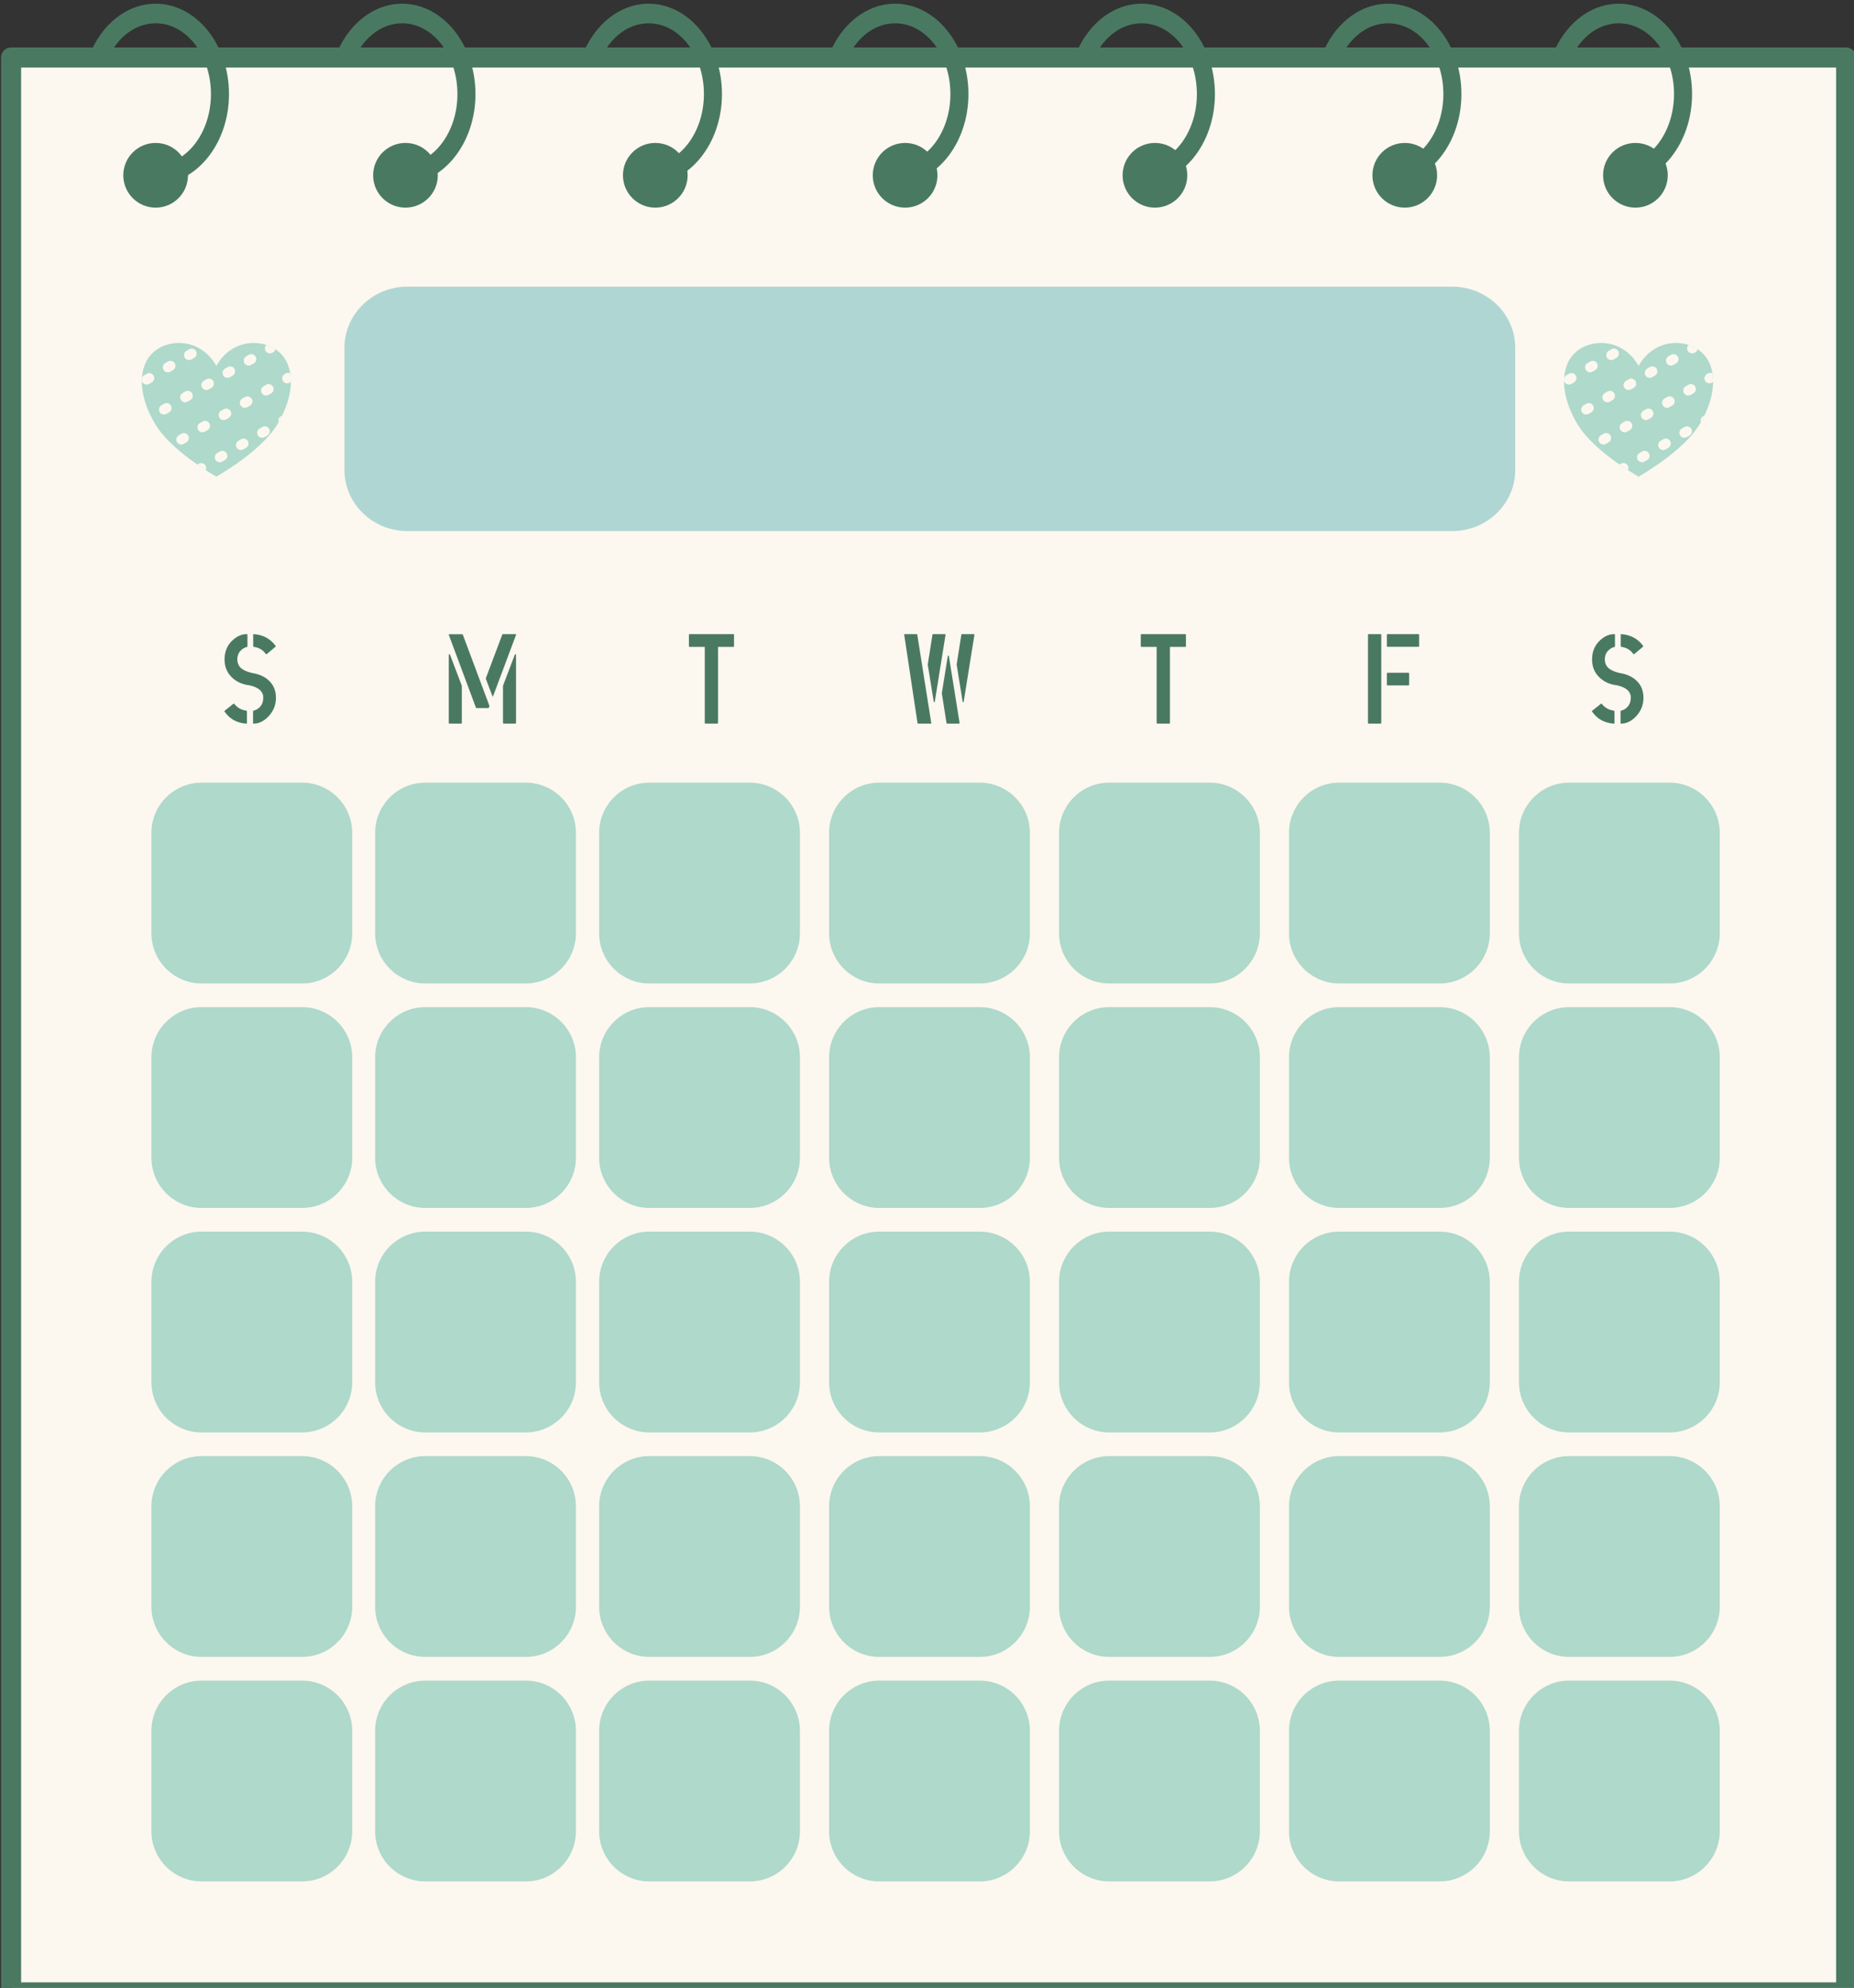 <?xml version="1.0" encoding="UTF-8" standalone="no"?><svg xmlns="http://www.w3.org/2000/svg" xmlns:xlink="http://www.w3.org/1999/xlink" clip-rule="evenodd" fill="#000000" fill-rule="evenodd" height="2157.4" preserveAspectRatio="xMidYMid meet" stroke-linejoin="round" stroke-miterlimit="2" version="1" viewBox="3.0 3.3 2011.8 2157.4" width="2011.8" zoomAndPan="magnify"><rect x="3.0" y="3.3" width="2011.8" height="2157.4" fill="#333333" stroke="none"/><g><g transform="matrix(1.007 0 0 .971 -7001.72 -9587.859)"><path d="M6954.62 9879.27H8955.15V12104.93H6954.62z" fill="none"/><clipPath id="a"><path d="M6954.62 9879.27H8955.15V12104.93H6954.62z"/></clipPath><g clip-path="url(#a)"><g><g id="change1_3"><path d="M3672.03,1770.6L3672.03,2535.76C3608.99,2535.76 2969.91,2535.76 2906.87,2535.76L2906.87,1770.6C2972.96,1770.6 3672.03,1770.6 3672.03,1770.6Z" fill="#fcf7ef" transform="matrix(2.597 0 0 2.812 -579.473 4973.62)"/></g><g id="change2_14"><path d="M1315.73,389.511L1315.73,1593.59C1315.73,1597.04 1313.51,1599.83 1310.77,1599.83L402.462,1599.83C399.721,1599.83 397.499,1597.04 397.499,1593.59L397.499,389.511C397.499,386.066 399.721,383.273 402.462,383.273L1310.77,383.273C1313.51,383.273 1315.73,386.066 1315.73,389.511ZM1305.81,395.748C1305.81,395.748 473.02,395.748 407.424,395.748L407.424,1587.36C469.996,1587.36 1243.24,1587.36 1305.81,1587.36L1305.81,395.748Z" fill="#4a7962" transform="matrix(2.177 0 0 1.796 6091.82 9242.313)"/></g><g id="change3_1"><path d="M5768.61,3058.22C5768.61,3043.77 5756.88,3032.03 5742.42,3032.03L5308.09,3032.03C5293.63,3032.03 5281.9,3043.77 5281.9,3058.22L5281.9,3110.61C5281.9,3125.07 5293.63,3136.81 5308.09,3136.81L5742.42,3136.81C5756.88,3136.81 5768.61,3125.07 5768.61,3110.61L5768.61,3058.22Z" fill="#afd6d2" transform="matrix(2.592 0 0 2.607 -6363.464 2293.504)"/></g><g><g id="change4_33"><path d="M5238.86,3225.83C5238.86,3217.15 5230.63,3210.1 5220.48,3210.1L5183.71,3210.1C5173.56,3210.1 5165.32,3217.15 5165.32,3225.83L5165.32,3257.29C5165.32,3265.97 5173.56,3273.02 5183.71,3273.02L5220.48,3273.02C5230.63,3273.02 5238.86,3265.97 5238.86,3257.29L5238.86,3225.83Z" fill="#aed9cb" transform="matrix(2.942 0 0 3.567 -8077.16 -698.092)"/></g><g id="change4_14"><path d="M5238.86,3225.83C5238.86,3217.15 5230.63,3210.1 5220.48,3210.1L5183.71,3210.1C5173.56,3210.1 5165.32,3217.15 5165.32,3225.83L5165.32,3257.29C5165.32,3265.97 5173.56,3273.02 5183.71,3273.02L5220.48,3273.02C5230.63,3273.02 5238.86,3265.97 5238.86,3257.29L5238.86,3225.83Z" fill="#aed9cb" transform="matrix(2.942 0 0 3.567 -7836.11 -698.092)"/></g><g id="change4_3"><path d="M5238.86,3225.83C5238.86,3217.15 5230.63,3210.1 5220.48,3210.1L5183.71,3210.1C5173.56,3210.1 5165.32,3217.15 5165.32,3225.83L5165.32,3257.29C5165.32,3265.97 5173.56,3273.02 5183.71,3273.02L5220.48,3273.02C5230.63,3273.02 5238.86,3265.97 5238.86,3257.29L5238.86,3225.83Z" fill="#aed9cb" transform="matrix(2.942 0 0 3.567 -8077.16 -447.193)"/></g><g id="change4_27"><path d="M5238.86,3225.83C5238.86,3217.15 5230.63,3210.1 5220.48,3210.1L5183.71,3210.1C5173.56,3210.1 5165.32,3217.15 5165.32,3225.83L5165.32,3257.29C5165.32,3265.97 5173.56,3273.02 5183.71,3273.02L5220.48,3273.02C5230.63,3273.02 5238.86,3265.97 5238.86,3257.29L5238.86,3225.83Z" fill="#aed9cb" transform="matrix(2.942 0 0 3.567 -7836.11 -447.193)"/></g><g id="change4_28"><path d="M5238.86,3225.83C5238.86,3217.15 5230.63,3210.1 5220.48,3210.1L5183.71,3210.1C5173.56,3210.1 5165.32,3217.15 5165.32,3225.83L5165.32,3257.29C5165.32,3265.97 5173.56,3273.02 5183.71,3273.02L5220.48,3273.02C5230.63,3273.02 5238.86,3265.97 5238.86,3257.29L5238.86,3225.83Z" fill="#aed9cb" transform="matrix(2.942 0 0 3.567 -8077.16 -196.294)"/></g><g id="change4_6"><path d="M5238.86,3225.83C5238.86,3217.15 5230.63,3210.1 5220.48,3210.1L5183.71,3210.1C5173.56,3210.1 5165.32,3217.15 5165.32,3225.83L5165.32,3257.29C5165.32,3265.97 5173.56,3273.02 5183.71,3273.02L5220.48,3273.02C5230.63,3273.02 5238.86,3265.97 5238.86,3257.29L5238.86,3225.83Z" fill="#aed9cb" transform="matrix(2.942 0 0 3.567 -7836.11 -196.294)"/></g><g id="change4_17"><path d="M5238.86,3225.83C5238.86,3217.15 5230.63,3210.1 5220.48,3210.1L5183.71,3210.1C5173.56,3210.1 5165.32,3217.15 5165.32,3225.83L5165.32,3257.29C5165.32,3265.97 5173.56,3273.02 5183.71,3273.02L5220.48,3273.02C5230.63,3273.02 5238.86,3265.97 5238.86,3257.29L5238.86,3225.83Z" fill="#aed9cb" transform="matrix(2.942 0 0 3.567 -8077.16 54.606)"/></g><g id="change4_16"><path d="M5238.86,3225.83C5238.86,3217.15 5230.63,3210.1 5220.48,3210.1L5183.71,3210.1C5173.56,3210.1 5165.32,3217.15 5165.32,3225.83L5165.32,3257.29C5165.32,3265.97 5173.56,3273.02 5183.71,3273.02L5220.48,3273.02C5230.63,3273.02 5238.86,3265.97 5238.86,3257.29L5238.86,3225.83Z" fill="#aed9cb" transform="matrix(2.942 0 0 3.567 -7836.11 54.606)"/></g><g id="change4_18"><path d="M5238.86,3225.83C5238.86,3217.15 5230.63,3210.1 5220.48,3210.1L5183.71,3210.1C5173.56,3210.1 5165.32,3217.15 5165.32,3225.83L5165.32,3257.29C5165.32,3265.97 5173.56,3273.02 5183.71,3273.02L5220.48,3273.02C5230.63,3273.02 5238.86,3265.97 5238.86,3257.29L5238.86,3225.83Z" fill="#aed9cb" transform="matrix(2.942 0 0 3.567 -8077.16 305.505)"/></g><g id="change4_12"><path d="M5238.86,3225.83C5238.86,3217.15 5230.63,3210.1 5220.48,3210.1L5183.71,3210.1C5173.56,3210.1 5165.32,3217.15 5165.32,3225.83L5165.32,3257.29C5165.32,3265.97 5173.56,3273.02 5183.71,3273.02L5220.48,3273.02C5230.63,3273.02 5238.86,3265.97 5238.86,3257.29L5238.86,3225.83Z" fill="#aed9cb" transform="matrix(2.942 0 0 3.567 -7836.11 305.505)"/></g><g id="change4_31"><path d="M5238.86,3225.83C5238.86,3217.15 5230.63,3210.1 5220.48,3210.1L5183.71,3210.1C5173.56,3210.1 5165.32,3217.15 5165.32,3225.83L5165.32,3257.29C5165.32,3265.97 5173.56,3273.02 5183.71,3273.02L5220.48,3273.02C5230.63,3273.02 5238.86,3265.97 5238.86,3257.29L5238.86,3225.83Z" fill="#aed9cb" transform="matrix(2.942 0 0 3.567 -7594.725 -698.092)"/></g><g id="change4_23"><path d="M5238.86,3225.83C5238.86,3217.15 5230.63,3210.1 5220.48,3210.1L5183.71,3210.1C5173.56,3210.1 5165.32,3217.15 5165.32,3225.83L5165.32,3257.29C5165.32,3265.97 5173.56,3273.02 5183.71,3273.02L5220.48,3273.02C5230.63,3273.02 5238.86,3265.97 5238.86,3257.29L5238.86,3225.83Z" fill="#aed9cb" transform="matrix(2.942 0 0 3.567 -7346.925 -698.092)"/></g><g id="change4_19"><path d="M5238.86,3225.83C5238.86,3217.15 5230.63,3210.1 5220.48,3210.1L5183.71,3210.1C5173.56,3210.1 5165.32,3217.15 5165.32,3225.83L5165.32,3257.29C5165.32,3265.97 5173.56,3273.02 5183.71,3273.02L5220.48,3273.02C5230.63,3273.02 5238.86,3265.97 5238.86,3257.29L5238.86,3225.83Z" fill="#aed9cb" transform="matrix(2.942 0 0 3.567 -7099.126 -698.092)"/></g><g id="change4_35"><path d="M5238.86,3225.83C5238.86,3217.15 5230.63,3210.1 5220.48,3210.1L5183.71,3210.1C5173.56,3210.1 5165.32,3217.15 5165.32,3225.83L5165.32,3257.29C5165.32,3265.97 5173.56,3273.02 5183.71,3273.02L5220.48,3273.02C5230.63,3273.02 5238.86,3265.97 5238.86,3257.29L5238.86,3225.83Z" fill="#aed9cb" transform="matrix(2.942 0 0 3.567 -6851.343 -698.092)"/></g><g id="change4_9"><path d="M5238.86,3225.83C5238.86,3217.15 5230.63,3210.1 5220.48,3210.1L5183.71,3210.1C5173.56,3210.1 5165.32,3217.15 5165.32,3225.83L5165.32,3257.29C5165.32,3265.97 5173.56,3273.02 5183.71,3273.02L5220.48,3273.02C5230.63,3273.02 5238.86,3265.97 5238.86,3257.29L5238.86,3225.83Z" fill="#aed9cb" transform="matrix(2.942 0 0 3.567 -6603.544 -698.092)"/></g><g id="change4_10"><path d="M5238.86,3225.83C5238.86,3217.15 5230.63,3210.1 5220.48,3210.1L5183.71,3210.1C5173.56,3210.1 5165.32,3217.15 5165.32,3225.83L5165.32,3257.29C5165.32,3265.97 5173.56,3273.02 5183.71,3273.02L5220.48,3273.02C5230.63,3273.02 5238.86,3265.97 5238.86,3257.29L5238.86,3225.83Z" fill="#aed9cb" transform="matrix(2.942 0 0 3.567 -7594.725 -447.193)"/></g><g id="change4_37"><path d="M5238.86,3225.83C5238.86,3217.15 5230.63,3210.1 5220.48,3210.1L5183.71,3210.1C5173.56,3210.1 5165.32,3217.15 5165.32,3225.83L5165.32,3257.29C5165.32,3265.97 5173.56,3273.02 5183.71,3273.02L5220.48,3273.02C5230.63,3273.02 5238.86,3265.97 5238.86,3257.29L5238.86,3225.83Z" fill="#aed9cb" transform="matrix(2.942 0 0 3.567 -7346.925 -447.193)"/></g><g id="change4_7"><path d="M5238.86,3225.83C5238.86,3217.15 5230.63,3210.1 5220.48,3210.1L5183.71,3210.1C5173.56,3210.1 5165.32,3217.15 5165.32,3225.83L5165.32,3257.29C5165.32,3265.97 5173.56,3273.02 5183.71,3273.02L5220.48,3273.02C5230.63,3273.02 5238.86,3265.97 5238.86,3257.29L5238.86,3225.83Z" fill="#aed9cb" transform="matrix(2.942 0 0 3.567 -7099.126 -447.193)"/></g><g id="change4_11"><path d="M5238.86,3225.83C5238.86,3217.15 5230.63,3210.1 5220.48,3210.1L5183.71,3210.1C5173.56,3210.1 5165.32,3217.15 5165.32,3225.83L5165.32,3257.29C5165.32,3265.97 5173.56,3273.02 5183.71,3273.02L5220.48,3273.02C5230.63,3273.02 5238.86,3265.97 5238.86,3257.29L5238.86,3225.83Z" fill="#aed9cb" transform="matrix(2.942 0 0 3.567 -6851.343 -447.193)"/></g><g id="change4_4"><path d="M5238.86,3225.83C5238.86,3217.15 5230.63,3210.1 5220.48,3210.1L5183.71,3210.1C5173.56,3210.1 5165.32,3217.15 5165.32,3225.83L5165.32,3257.29C5165.32,3265.97 5173.56,3273.02 5183.71,3273.02L5220.48,3273.02C5230.63,3273.02 5238.86,3265.97 5238.86,3257.29L5238.86,3225.83Z" fill="#aed9cb" transform="matrix(2.942 0 0 3.567 -6603.544 -447.193)"/></g><g id="change4_30"><path d="M5238.86,3225.83C5238.86,3217.15 5230.63,3210.1 5220.48,3210.1L5183.71,3210.1C5173.56,3210.1 5165.32,3217.15 5165.32,3225.83L5165.32,3257.29C5165.32,3265.97 5173.56,3273.02 5183.71,3273.02L5220.48,3273.02C5230.63,3273.02 5238.86,3265.97 5238.86,3257.29L5238.86,3225.83Z" fill="#aed9cb" transform="matrix(2.942 0 0 3.567 -7594.725 -196.294)"/></g><g id="change4_25"><path d="M5238.86,3225.83C5238.86,3217.15 5230.63,3210.1 5220.48,3210.1L5183.71,3210.1C5173.56,3210.1 5165.32,3217.15 5165.32,3225.83L5165.32,3257.29C5165.32,3265.97 5173.56,3273.02 5183.71,3273.02L5220.48,3273.02C5230.63,3273.02 5238.86,3265.97 5238.86,3257.29L5238.86,3225.83Z" fill="#aed9cb" transform="matrix(2.942 0 0 3.567 -7346.925 -196.294)"/></g><g id="change4_34"><path d="M5238.86,3225.83C5238.86,3217.15 5230.63,3210.1 5220.48,3210.1L5183.71,3210.1C5173.56,3210.1 5165.32,3217.15 5165.32,3225.83L5165.32,3257.29C5165.32,3265.97 5173.56,3273.02 5183.71,3273.02L5220.48,3273.02C5230.63,3273.02 5238.86,3265.97 5238.86,3257.29L5238.86,3225.83Z" fill="#aed9cb" transform="matrix(2.942 0 0 3.567 -7099.126 -196.294)"/></g><g id="change4_13"><path d="M5238.86,3225.83C5238.86,3217.15 5230.63,3210.1 5220.48,3210.1L5183.71,3210.1C5173.56,3210.1 5165.32,3217.15 5165.32,3225.83L5165.32,3257.29C5165.32,3265.97 5173.56,3273.02 5183.71,3273.02L5220.48,3273.02C5230.63,3273.02 5238.86,3265.97 5238.86,3257.29L5238.86,3225.83Z" fill="#aed9cb" transform="matrix(2.942 0 0 3.567 -6851.343 -196.294)"/></g><g id="change4_21"><path d="M5238.86,3225.83C5238.86,3217.15 5230.63,3210.1 5220.48,3210.1L5183.71,3210.1C5173.56,3210.1 5165.32,3217.15 5165.32,3225.83L5165.32,3257.29C5165.32,3265.97 5173.56,3273.02 5183.71,3273.02L5220.48,3273.02C5230.63,3273.02 5238.86,3265.97 5238.86,3257.29L5238.86,3225.83Z" fill="#aed9cb" transform="matrix(2.942 0 0 3.567 -6603.544 -196.294)"/></g><g id="change4_29"><path d="M5238.86,3225.83C5238.86,3217.15 5230.63,3210.1 5220.48,3210.1L5183.71,3210.1C5173.56,3210.1 5165.32,3217.15 5165.32,3225.83L5165.32,3257.29C5165.32,3265.97 5173.56,3273.02 5183.71,3273.02L5220.48,3273.02C5230.63,3273.02 5238.86,3265.97 5238.86,3257.29L5238.86,3225.83Z" fill="#aed9cb" transform="matrix(2.942 0 0 3.567 -7594.725 54.606)"/></g><g id="change4_8"><path d="M5238.86,3225.83C5238.86,3217.15 5230.63,3210.1 5220.48,3210.1L5183.71,3210.1C5173.56,3210.1 5165.32,3217.15 5165.32,3225.83L5165.32,3257.29C5165.32,3265.97 5173.56,3273.02 5183.71,3273.02L5220.48,3273.02C5230.63,3273.02 5238.86,3265.97 5238.86,3257.29L5238.86,3225.83Z" fill="#aed9cb" transform="matrix(2.942 0 0 3.567 -7346.925 54.606)"/></g><g id="change4_36"><path d="M5238.86,3225.83C5238.86,3217.15 5230.63,3210.1 5220.48,3210.1L5183.71,3210.1C5173.56,3210.1 5165.32,3217.15 5165.32,3225.83L5165.32,3257.29C5165.32,3265.97 5173.56,3273.02 5183.71,3273.02L5220.48,3273.02C5230.63,3273.02 5238.86,3265.97 5238.86,3257.29L5238.86,3225.83Z" fill="#aed9cb" transform="matrix(2.942 0 0 3.567 -7099.126 54.606)"/></g><g id="change4_1"><path d="M5238.86,3225.83C5238.86,3217.15 5230.63,3210.1 5220.48,3210.1L5183.71,3210.1C5173.56,3210.1 5165.32,3217.15 5165.32,3225.83L5165.32,3257.29C5165.32,3265.97 5173.56,3273.02 5183.71,3273.02L5220.48,3273.02C5230.63,3273.02 5238.86,3265.97 5238.86,3257.29L5238.86,3225.83Z" fill="#aed9cb" transform="matrix(2.942 0 0 3.567 -6851.343 54.606)"/></g><g id="change4_20"><path d="M5238.86,3225.83C5238.86,3217.15 5230.63,3210.1 5220.48,3210.1L5183.71,3210.1C5173.56,3210.1 5165.32,3217.15 5165.32,3225.83L5165.32,3257.29C5165.32,3265.97 5173.56,3273.02 5183.71,3273.02L5220.48,3273.02C5230.63,3273.02 5238.86,3265.97 5238.86,3257.29L5238.86,3225.83Z" fill="#aed9cb" transform="matrix(2.942 0 0 3.567 -6603.544 54.606)"/></g><g id="change4_24"><path d="M5238.86,3225.83C5238.86,3217.15 5230.63,3210.1 5220.48,3210.1L5183.71,3210.1C5173.56,3210.1 5165.32,3217.15 5165.32,3225.83L5165.32,3257.29C5165.32,3265.97 5173.56,3273.02 5183.71,3273.02L5220.48,3273.02C5230.63,3273.02 5238.86,3265.97 5238.86,3257.29L5238.86,3225.83Z" fill="#aed9cb" transform="matrix(2.942 0 0 3.567 -7594.725 305.505)"/></g><g id="change4_5"><path d="M5238.86,3225.83C5238.86,3217.15 5230.63,3210.1 5220.48,3210.1L5183.71,3210.1C5173.56,3210.1 5165.32,3217.15 5165.32,3225.83L5165.32,3257.29C5165.32,3265.97 5173.56,3273.02 5183.71,3273.02L5220.48,3273.02C5230.63,3273.02 5238.86,3265.97 5238.86,3257.29L5238.86,3225.83Z" fill="#aed9cb" transform="matrix(2.942 0 0 3.567 -7346.925 305.505)"/></g><g id="change4_32"><path d="M5238.86,3225.83C5238.86,3217.15 5230.63,3210.1 5220.48,3210.1L5183.71,3210.1C5173.56,3210.1 5165.32,3217.15 5165.32,3225.83L5165.32,3257.29C5165.32,3265.97 5173.56,3273.02 5183.71,3273.02L5220.48,3273.02C5230.63,3273.02 5238.86,3265.97 5238.86,3257.29L5238.86,3225.83Z" fill="#aed9cb" transform="matrix(2.942 0 0 3.567 -7099.126 305.505)"/></g><g id="change4_22"><path d="M5238.86,3225.83C5238.86,3217.15 5230.63,3210.1 5220.48,3210.1L5183.71,3210.1C5173.56,3210.1 5165.32,3217.15 5165.32,3225.83L5165.32,3257.29C5165.32,3265.97 5173.56,3273.02 5183.71,3273.02L5220.48,3273.02C5230.63,3273.02 5238.86,3265.97 5238.86,3257.29L5238.86,3225.83Z" fill="#aed9cb" transform="matrix(2.942 0 0 3.567 -6851.343 305.505)"/></g><g id="change4_26"><path d="M5238.86,3225.83C5238.86,3217.15 5230.63,3210.1 5220.48,3210.1L5183.71,3210.1C5173.56,3210.1 5165.32,3217.15 5165.32,3225.83L5165.32,3257.29C5165.32,3265.97 5173.56,3273.02 5183.71,3273.02L5220.48,3273.02C5230.63,3273.02 5238.86,3265.97 5238.86,3257.29L5238.86,3225.83Z" fill="#aed9cb" transform="matrix(2.942 0 0 3.567 -6603.544 305.505)"/></g></g><g id="change2_17" transform="matrix(2.16 0 0 2.241 914.95 5696.247)"><circle cx="2874.44" cy="1953.27" fill="#4a7962" r="16.135"/></g><g id="change2_22" transform="matrix(2.16 0 0 2.241 1184.155 5696.247)"><circle cx="2874.44" cy="1953.27" fill="#4a7962" r="16.135"/></g><g id="change2_7" transform="matrix(2.16 0 0 2.241 1453.36 5696.247)"><circle cx="2874.44" cy="1953.27" fill="#4a7962" r="16.135"/></g><g id="change2_11" transform="matrix(2.16 0 0 2.241 1722.565 5696.247)"><circle cx="2874.44" cy="1953.27" fill="#4a7962" r="16.135"/></g><g id="change2_6" transform="matrix(2.16 0 0 2.241 1991.77 5696.247)"><circle cx="2874.44" cy="1953.27" fill="#4a7962" r="16.135"/></g><g id="change2_2" transform="matrix(2.16 0 0 2.241 2260.974 5696.247)"><circle cx="2874.44" cy="1953.27" fill="#4a7962" r="16.135"/></g><g id="change2_5" transform="matrix(2.16 0 0 2.241 2509.515 5696.247)"><circle cx="2874.44" cy="1953.27" fill="#4a7962" r="16.135"/></g><g id="change2_18"><path d="M2794.02,1909.75C2799.84,1895.42 2812.64,1885.56 2827.27,1885.56C2847.27,1885.56 2863.85,1903.99 2863.85,1927.06C2863.85,1949.86 2847.66,1968.12 2827.98,1968.55L2827.98,1959.55C2843.05,1959.11 2854.85,1944.56 2854.85,1927.06C2854.85,1909.29 2842.68,1894.56 2827.27,1894.56C2817.39,1894.56 2808.84,1900.62 2803.98,1909.64C2803.98,1909.64 2803.96,1909.68 2803.94,1909.75L2794.02,1909.75Z" fill="#4a7962" transform="matrix(2.16 0 0 2.433 1016.863 5294.186)"/></g><g id="change2_4"><path d="M2794.02,1909.75C2799.84,1895.42 2812.64,1885.56 2827.27,1885.56C2847.27,1885.56 2863.85,1903.99 2863.85,1927.06C2863.85,1949.86 2847.66,1968.12 2827.98,1968.55L2827.98,1959.55C2843.05,1959.11 2854.85,1944.56 2854.85,1927.06C2854.85,1909.29 2842.68,1894.56 2827.27,1894.56C2817.39,1894.56 2808.84,1900.62 2803.98,1909.64C2803.98,1909.64 2803.96,1909.68 2803.94,1909.75L2794.02,1909.75Z" fill="#4a7962" transform="matrix(2.16 0 0 2.433 1282.467 5294.186)"/></g><g id="change2_8"><path d="M2794.02,1909.75C2799.84,1895.42 2812.64,1885.56 2827.27,1885.56C2847.27,1885.56 2863.85,1903.99 2863.85,1927.06C2863.85,1949.86 2847.66,1968.12 2827.98,1968.55L2827.98,1959.55C2843.05,1959.11 2854.85,1944.56 2854.85,1927.06C2854.85,1909.29 2842.68,1894.56 2827.27,1894.56C2817.39,1894.56 2808.84,1900.62 2803.98,1909.64C2803.98,1909.64 2803.96,1909.68 2803.94,1909.75L2794.02,1909.75Z" fill="#4a7962" transform="matrix(2.16 0 0 2.433 1548.072 5294.186)"/></g><g id="change2_9"><path d="M2794.02,1909.75C2799.84,1895.42 2812.64,1885.56 2827.27,1885.56C2847.27,1885.56 2863.85,1903.99 2863.85,1927.06C2863.85,1949.86 2847.66,1968.12 2827.98,1968.55L2827.98,1959.55C2843.05,1959.11 2854.85,1944.56 2854.85,1927.06C2854.85,1909.29 2842.68,1894.56 2827.27,1894.56C2817.39,1894.56 2808.84,1900.62 2803.98,1909.64C2803.98,1909.64 2803.96,1909.68 2803.94,1909.75L2794.02,1909.75Z" fill="#4a7962" transform="matrix(2.16 0 0 2.433 1813.676 5294.186)"/></g><g id="change2_1"><path d="M2794.02,1909.75C2799.84,1895.42 2812.64,1885.56 2827.27,1885.56C2847.27,1885.56 2863.85,1903.99 2863.85,1927.06C2863.85,1949.86 2847.66,1968.12 2827.98,1968.55L2827.98,1959.55C2843.05,1959.11 2854.85,1944.56 2854.85,1927.06C2854.85,1909.29 2842.68,1894.56 2827.27,1894.56C2817.39,1894.56 2808.84,1900.62 2803.98,1909.64C2803.98,1909.64 2803.96,1909.68 2803.94,1909.75L2794.02,1909.75Z" fill="#4a7962" transform="matrix(2.16 0 0 2.433 2079.28 5294.186)"/></g><g id="change2_19"><path d="M2794.02,1909.75C2799.84,1895.42 2812.64,1885.56 2827.27,1885.56C2847.27,1885.56 2863.85,1903.99 2863.85,1927.06C2863.85,1949.86 2847.66,1968.12 2827.98,1968.55L2827.98,1959.55C2843.05,1959.11 2854.85,1944.56 2854.85,1927.06C2854.85,1909.29 2842.68,1894.56 2827.27,1894.56C2817.39,1894.56 2808.84,1900.62 2803.98,1909.64C2803.98,1909.64 2803.96,1909.68 2803.94,1909.75L2794.02,1909.75Z" fill="#4a7962" transform="matrix(2.16 0 0 2.433 2344.886 5294.186)"/></g><g id="change2_15"><path d="M2794.02,1909.75C2799.84,1895.42 2812.64,1885.56 2827.27,1885.56C2847.27,1885.56 2863.85,1903.99 2863.85,1927.06C2863.85,1949.86 2847.66,1968.12 2827.98,1968.55L2827.98,1959.55C2843.05,1959.11 2854.85,1944.56 2854.85,1927.06C2854.85,1909.29 2842.68,1894.56 2827.27,1894.56C2817.39,1894.56 2808.84,1900.62 2803.98,1909.64C2803.98,1909.64 2803.96,1909.68 2803.94,1909.75L2794.02,1909.75Z" fill="#4a7962" transform="matrix(2.16 0 0 2.433 2593.427 5294.186)"/></g><g id="change2_10"><path d="M516.37,2316.02L511.637,2316.02C511.386,2316.02 511.261,2315.91 511.261,2315.7L511.261,2287.25C511.261,2287 511.333,2286.86 511.476,2286.82C511.619,2286.82 511.727,2286.91 511.799,2287.09L516.746,2300.1L516.746,2315.65C516.746,2315.9 516.621,2316.02 516.37,2316.02ZM534.44,2316.02C534.189,2316.02 534.064,2315.9 534.064,2315.65L534.064,2300.1L539.011,2287.09C539.083,2286.91 539.19,2286.82 539.334,2286.82C539.477,2286.86 539.549,2287 539.549,2287.25L539.549,2315.7C539.549,2315.91 539.424,2316.02 539.173,2316.02L534.44,2316.02ZM527.933,2309.46L522.824,2309.46C522.788,2309.43 522.734,2309.35 522.662,2309.25L511.315,2278.81C511.207,2278.56 511.279,2278.43 511.53,2278.43L516.854,2278.43C516.997,2278.43 517.105,2278.5 517.177,2278.64L528.363,2308.55L528.202,2309.14C528.13,2309.35 528.04,2309.46 527.933,2309.46ZM533.956,2278.38L539.334,2278.38C539.549,2278.38 539.621,2278.48 539.549,2278.7L529.922,2304.41C529.815,2304.69 529.707,2304.69 529.6,2304.41L526.803,2297.04L533.741,2278.64C533.777,2278.47 533.848,2278.38 533.956,2278.38Z" fill="#4a7962" fill-rule="nonzero" transform="matrix(2.562 0 0 2.658 6129.767 4530.403)"/></g><g id="change2_13"><path d="M522.34,2316.02L517.499,2316.02C517.248,2316.02 517.123,2315.91 517.123,2315.7L517.123,2283.75L510.831,2283.75C510.58,2283.75 510.454,2283.65 510.454,2283.43L510.454,2278.75C510.454,2278.5 510.562,2278.38 510.777,2278.38L529.116,2278.38C529.331,2278.38 529.438,2278.47 529.438,2278.64L529.438,2283.38C529.438,2283.63 529.313,2283.75 529.062,2283.75L522.716,2283.75L522.716,2315.65C522.716,2315.9 522.591,2316.02 522.34,2316.02Z" fill="#4a7962" fill-rule="nonzero" transform="matrix(2.562 0 0 2.658 6390.596 4530.403)"/></g><g id="change2_12"><path d="M509.11,2278.38L514.38,2278.38C514.416,2278.41 514.47,2278.48 514.542,2278.59L520.403,2315.59C520.511,2315.88 520.457,2316.02 520.242,2316.02L514.864,2316.02C514.792,2316.02 514.721,2315.95 514.649,2315.81L509.056,2278.64C508.984,2278.47 509.002,2278.38 509.11,2278.38ZM521.103,2278.38L526.05,2278.38C526.301,2278.38 526.427,2278.48 526.427,2278.7L521.909,2306.83C521.909,2306.93 521.838,2306.99 521.694,2306.99C521.551,2306.99 521.479,2306.93 521.479,2306.83L518.951,2291.18L520.941,2278.54C521.013,2278.43 521.067,2278.38 521.103,2278.38ZM533.257,2278.38L538.205,2278.38C538.456,2278.38 538.581,2278.48 538.581,2278.7L534.064,2306.83C534.064,2306.93 533.992,2306.99 533.848,2306.99C533.705,2306.99 533.633,2306.93 533.633,2306.83L531.106,2291.18L533.095,2278.54C533.167,2278.43 533.221,2278.38 533.257,2278.38ZM527.018,2316.02C526.983,2316.02 526.929,2315.97 526.857,2315.86L524.867,2303.22L527.395,2287.57C527.395,2287.47 527.467,2287.41 527.61,2287.41C527.753,2287.41 527.825,2287.47 527.825,2287.57L532.343,2315.7C532.343,2315.91 532.217,2316.02 531.966,2316.02L527.018,2316.02Z" fill="#4a7962" fill-rule="nonzero" transform="matrix(2.562 0 0 2.658 6626.187 4530.403)"/></g><g id="change2_20"><path d="M522.34,2316.02L517.499,2316.02C517.248,2316.02 517.123,2315.91 517.123,2315.7L517.123,2283.75L510.831,2283.75C510.58,2283.75 510.454,2283.65 510.454,2283.43L510.454,2278.75C510.454,2278.5 510.562,2278.38 510.777,2278.38L529.116,2278.38C529.331,2278.38 529.438,2278.47 529.438,2278.64L529.438,2283.38C529.438,2283.63 529.313,2283.75 529.062,2283.75L522.716,2283.75L522.716,2315.65C522.716,2315.9 522.591,2316.02 522.34,2316.02Z" fill="#4a7962" fill-rule="nonzero" transform="matrix(2.562 0 0 2.658 6877.52 4530.403)"/></g><g id="change2_21"><path d="M516.478,2316.02L511.637,2316.02C511.386,2316.02 511.261,2315.91 511.261,2315.7L511.261,2278.75C511.261,2278.5 511.369,2278.38 511.584,2278.38L516.531,2278.38C516.746,2278.38 516.854,2278.47 516.854,2278.64L516.854,2315.65C516.854,2315.9 516.729,2316.02 516.478,2316.02ZM519.22,2283.32L519.22,2278.75C519.22,2278.5 519.328,2278.38 519.543,2278.38L532.396,2278.38C532.647,2278.38 532.773,2278.48 532.773,2278.7L532.773,2283.38C532.773,2283.59 532.683,2283.7 532.504,2283.7L519.543,2283.7C519.328,2283.7 519.22,2283.58 519.22,2283.32ZM519.22,2299.57L519.22,2294.99C519.22,2294.74 519.328,2294.62 519.543,2294.62L528.202,2294.62C528.452,2294.62 528.578,2294.72 528.578,2294.94L528.578,2299.62C528.578,2299.83 528.488,2299.94 528.309,2299.94L519.543,2299.94C519.328,2299.94 519.22,2299.82 519.22,2299.57Z" fill="#4a7962" fill-rule="nonzero" transform="matrix(2.562 0 0 2.658 7120.262 4530.403)"/></g><g id="change2_3"><path d="M532.127,2305.16C532.127,2308.17 531.07,2310.79 528.954,2313.01C527.018,2315.02 524.957,2316.02 522.77,2316.02C522.591,2316.02 522.501,2315.97 522.501,2315.86L522.501,2310.97C522.501,2310.68 522.591,2310.54 522.77,2310.54C523.845,2310.29 524.76,2309.73 525.513,2308.87C526.373,2307.87 526.803,2306.61 526.803,2305.11C526.803,2302.49 524.849,2300.75 520.941,2299.89C517.93,2299.53 515.474,2298.42 513.573,2296.55C511.53,2294.58 510.508,2292.07 510.508,2289.03C510.508,2285.66 511.673,2282.93 514.004,2280.85C515.868,2279.2 517.786,2278.38 519.758,2278.38C520.009,2278.38 520.135,2278.45 520.135,2278.59L520.135,2283.54C520.135,2283.72 520.027,2283.81 519.812,2283.81C518.987,2283.99 518.199,2284.44 517.446,2285.15C516.406,2286.16 515.886,2287.43 515.886,2288.97C515.886,2290.66 516.496,2291.97 517.715,2292.9C518.611,2293.61 520.045,2294.22 522.017,2294.72C524.813,2295.12 527.108,2296.11 528.901,2297.68C531.052,2299.55 532.127,2302.04 532.127,2305.16ZM519.597,2316.02C515.689,2315.74 512.659,2314.05 510.508,2310.97C510.472,2310.93 510.454,2310.88 510.454,2310.8C510.454,2310.73 510.472,2310.68 510.508,2310.64L514.273,2307.63C514.38,2307.56 514.47,2307.56 514.542,2307.63C515.832,2309.28 517.499,2310.25 519.543,2310.54C519.758,2310.54 519.884,2310.68 519.919,2310.97L519.919,2315.86C519.919,2315.97 519.812,2316.02 519.597,2316.02ZM522.877,2278.38C526.785,2278.7 529.815,2280.35 531.966,2283.32C532.074,2283.43 532.074,2283.54 531.966,2283.65L528.255,2286.77C528.076,2286.84 527.951,2286.84 527.879,2286.77C526.732,2285.08 525.082,2284.08 522.931,2283.75C522.716,2283.75 522.591,2283.61 522.555,2283.32L522.555,2278.54C522.555,2278.43 522.662,2278.38 522.877,2278.38Z" fill="#4a7962" fill-rule="nonzero" transform="matrix(2.562 0 0 2.658 7363.674 4530.403)"/></g><g id="change2_16"><path d="M532.127,2305.16C532.127,2308.17 531.07,2310.79 528.954,2313.01C527.018,2315.02 524.957,2316.02 522.77,2316.02C522.591,2316.02 522.501,2315.97 522.501,2315.86L522.501,2310.97C522.501,2310.68 522.591,2310.54 522.77,2310.54C523.845,2310.29 524.76,2309.73 525.513,2308.87C526.373,2307.87 526.803,2306.61 526.803,2305.11C526.803,2302.49 524.849,2300.75 520.941,2299.89C517.93,2299.53 515.474,2298.42 513.573,2296.55C511.53,2294.58 510.508,2292.07 510.508,2289.03C510.508,2285.66 511.673,2282.93 514.004,2280.85C515.868,2279.2 517.786,2278.38 519.758,2278.38C520.009,2278.38 520.135,2278.45 520.135,2278.59L520.135,2283.54C520.135,2283.72 520.027,2283.81 519.812,2283.81C518.987,2283.99 518.199,2284.44 517.446,2285.15C516.406,2286.16 515.886,2287.43 515.886,2288.97C515.886,2290.66 516.496,2291.97 517.715,2292.9C518.611,2293.61 520.045,2294.22 522.017,2294.72C524.813,2295.12 527.108,2296.11 528.901,2297.68C531.052,2299.55 532.127,2302.04 532.127,2305.16ZM519.597,2316.02C515.689,2315.74 512.659,2314.05 510.508,2310.97C510.472,2310.93 510.454,2310.88 510.454,2310.8C510.454,2310.73 510.472,2310.68 510.508,2310.64L514.273,2307.63C514.38,2307.56 514.47,2307.56 514.542,2307.63C515.832,2309.28 517.499,2310.25 519.543,2310.54C519.758,2310.54 519.884,2310.68 519.919,2310.97L519.919,2315.86C519.919,2315.97 519.812,2316.02 519.597,2316.02ZM522.877,2278.38C526.785,2278.7 529.815,2280.35 531.966,2283.32C532.074,2283.43 532.074,2283.54 531.966,2283.65L528.255,2286.77C528.076,2286.84 527.951,2286.84 527.879,2286.77C526.732,2285.08 525.082,2284.08 522.931,2283.75C522.716,2283.75 522.591,2283.61 522.555,2283.32L522.555,2278.54C522.555,2278.43 522.662,2278.38 522.877,2278.38Z" fill="#4a7962" fill-rule="nonzero" transform="matrix(2.562 0 0 2.658 5890.073 4530.403)"/></g></g><g transform="matrix(.905 0 0 .939 6782.73 9946.68)"><g id="change4_2"><path d="M449.094,361.968C467.775,329.009 505.137,329.009 523.818,345.488C542.5,361.968 542.5,394.928 523.818,427.887C510.741,452.607 477.115,477.326 449.094,493.806C421.072,477.326 387.446,452.607 374.369,427.887C355.688,394.928 355.688,361.968 374.369,345.488C393.051,329.009 430.413,329.009 449.094,361.968Z" fill="#aed9cb"/></g><clipPath id="b"><path d="M449.094,361.968C467.775,329.009 505.137,329.009 523.818,345.488C542.5,361.968 542.5,394.928 523.818,427.887C510.741,452.607 477.115,477.326 449.094,493.806C421.072,477.326 387.446,452.607 374.369,427.887C355.688,394.928 355.688,361.968 374.369,345.488C393.051,329.009 430.413,329.009 449.094,361.968Z"/></clipPath><g clip-path="url(#b)"><g id="change1_2"><path d="M2421.85,1086.7C2424,1085.46 2426.75,1086.2 2427.99,1088.35C2429.23,1090.5 2428.5,1093.26 2426.35,1094.5L2423.95,1095.88C2421.8,1097.12 2419.05,1096.38 2417.81,1094.23C2416.57,1092.08 2417.3,1089.33 2419.45,1088.08L2421.85,1086.7ZM2440.97,1075.66C2443.12,1074.42 2445.88,1075.16 2447.12,1077.31C2448.36,1079.46 2447.62,1082.21 2445.47,1083.45L2443.08,1084.84C2440.93,1086.08 2438.18,1085.34 2436.93,1083.19C2435.69,1081.04 2436.43,1078.28 2438.58,1077.04L2440.97,1075.66ZM2460.1,1064.62C2462.25,1063.38 2465.01,1064.11 2466.25,1066.26C2467.49,1068.41 2466.75,1071.17 2464.6,1072.41L2462.21,1073.79C2460.06,1075.03 2457.3,1074.3 2456.06,1072.14C2454.82,1069.99 2455.56,1067.24 2457.71,1066L2460.1,1064.62ZM2437.47,1113.76C2439.62,1112.52 2442.37,1113.26 2443.61,1115.41C2444.86,1117.56 2444.12,1120.31 2441.97,1121.56L2439.58,1122.93C2437.43,1124.18 2434.67,1123.44 2433.43,1121.29C2432.19,1119.14 2432.93,1116.38 2435.08,1115.14L2437.47,1113.76ZM2456.59,1102.72C2458.74,1101.48 2461.5,1102.21 2462.74,1104.36C2463.98,1106.52 2463.24,1109.27 2461.09,1110.51L2458.7,1111.89C2456.55,1113.13 2453.8,1112.4 2452.56,1110.25C2451.31,1108.09 2452.05,1105.34 2454.2,1104.1L2456.59,1102.72ZM2475.72,1091.67C2477.87,1090.43 2480.63,1091.17 2481.87,1093.32C2483.11,1095.47 2482.37,1098.23 2480.22,1099.47L2477.83,1100.85C2475.68,1102.09 2472.93,1101.35 2471.68,1099.2C2470.44,1097.05 2471.18,1094.3 2473.33,1093.06L2475.72,1091.67ZM2494.85,1080.63C2497,1079.39 2499.75,1080.13 2501,1082.28C2502.24,1084.43 2501.5,1087.18 2499.35,1088.42L2496.96,1089.81C2494.81,1091.05 2492.05,1090.31 2490.81,1088.16C2489.57,1086.01 2490.31,1083.25 2492.46,1082.01L2494.85,1080.63ZM2513.98,1069.59C2516.13,1068.35 2518.88,1069.08 2520.12,1071.24C2521.37,1073.39 2520.63,1076.14 2518.48,1077.38L2516.09,1078.76C2513.93,1080 2511.18,1079.27 2509.94,1077.12C2508.7,1074.96 2509.43,1072.21 2511.59,1070.97L2513.98,1069.59ZM2532.3,1059.01L2532.32,1059.1C2534.31,1058.42 2536.57,1059.22 2537.66,1061.11C2538.78,1063.06 2538.28,1065.49 2536.59,1066.86L2536.8,1066.8L2535.21,1067.72C2533.06,1068.96 2530.31,1068.22 2529.07,1066.07C2527.82,1063.92 2528.56,1061.17 2530.71,1059.92L2532.3,1059.01ZM2453.09,1140.82C2455.24,1139.58 2457.99,1140.31 2459.24,1142.46C2460.48,1144.62 2459.74,1147.37 2457.59,1148.61L2455.2,1149.99C2453.05,1151.23 2450.29,1150.5 2449.05,1148.35C2447.81,1146.19 2448.55,1143.44 2450.7,1142.2L2453.09,1140.82ZM2472.22,1129.77C2474.37,1128.53 2477.12,1129.27 2478.36,1131.42C2479.61,1133.57 2478.87,1136.33 2476.72,1137.57L2474.33,1138.95C2472.17,1140.19 2469.42,1139.45 2468.18,1137.3C2466.94,1135.15 2467.67,1132.4 2469.83,1131.15L2472.22,1129.77ZM2491.34,1118.73C2493.49,1117.49 2496.25,1118.23 2497.49,1120.38C2498.73,1122.53 2497.99,1125.28 2495.84,1126.53L2493.45,1127.91C2491.3,1129.15 2488.55,1128.41 2487.3,1126.26C2486.06,1124.11 2486.8,1121.35 2488.95,1120.11L2491.34,1118.73ZM2510.47,1107.69C2512.62,1106.45 2515.38,1107.18 2516.62,1109.34C2517.86,1111.49 2517.12,1114.24 2514.97,1115.48L2512.58,1116.86C2510.43,1118.11 2507.67,1117.37 2506.43,1115.22C2505.19,1113.07 2505.93,1110.31 2508.08,1109.07L2510.47,1107.69ZM2529.6,1096.64C2531.75,1095.4 2534.5,1096.14 2535.74,1098.29C2536.99,1100.44 2536.25,1103.2 2534.1,1104.44L2531.71,1105.82C2529.55,1107.06 2526.8,1106.32 2525.56,1104.17C2524.32,1102.02 2525.05,1099.27 2527.21,1098.03L2529.6,1096.64ZM2547.92,1086.07L2547.94,1086.15C2549.93,1085.48 2552.19,1086.28 2553.28,1088.17C2554.4,1090.11 2553.91,1092.55 2552.21,1093.92L2552.42,1093.86L2550.83,1094.78C2548.68,1096.02 2545.93,1095.28 2544.69,1093.13C2543.44,1090.98 2544.18,1088.22 2546.33,1086.98L2547.92,1086.07ZM2468.71,1167.88C2470.86,1166.63 2473.62,1167.37 2474.86,1169.52C2476.1,1171.67 2475.36,1174.43 2473.21,1175.67L2470.82,1177.05C2468.67,1178.29 2465.91,1177.55 2464.67,1175.4C2463.43,1173.25 2464.17,1170.5 2466.32,1169.26L2468.71,1167.88ZM2487.84,1156.83C2489.99,1155.59 2492.74,1156.33 2493.98,1158.48C2495.23,1160.63 2494.49,1163.38 2492.34,1164.63L2489.95,1166.01C2487.8,1167.25 2485.04,1166.51 2483.8,1164.36C2482.56,1162.21 2483.3,1159.45 2485.45,1158.21L2487.84,1156.83ZM2506.96,1145.79C2509.12,1144.55 2511.87,1145.29 2513.11,1147.44C2514.35,1149.59 2513.62,1152.34 2511.46,1153.58L2509.07,1154.96C2506.92,1156.2 2504.17,1155.47 2502.93,1153.32C2501.68,1151.16 2502.42,1148.41 2504.57,1147.17L2506.96,1145.79ZM2526.09,1134.75C2528.24,1133.5 2531,1134.24 2532.24,1136.39C2533.48,1138.54 2532.74,1141.3 2530.59,1142.54L2528.2,1143.92C2526.05,1145.16 2523.3,1144.42 2522.05,1142.27C2520.81,1140.12 2521.55,1137.37 2523.7,1136.13L2526.09,1134.75ZM2545.22,1123.7C2547.37,1122.46 2550.12,1123.2 2551.37,1125.35C2552.61,1127.5 2551.87,1130.26 2549.72,1131.5L2547.33,1132.88C2545.18,1134.12 2542.42,1133.38 2541.18,1131.23C2539.94,1129.08 2540.68,1126.33 2542.83,1125.08L2545.22,1123.7Z" fill="#fcf7ef" transform="translate(-2828.14 -1062.07) scale(1.319)"/></g></g></g><g transform="matrix(.905 0 0 .939 8315.28 9946.68)"><g id="change4_15"><path d="M449.094,361.968C467.775,329.009 505.137,329.009 523.818,345.488C542.5,361.968 542.5,394.928 523.818,427.887C510.741,452.607 477.115,477.326 449.094,493.806C421.072,477.326 387.446,452.607 374.369,427.887C355.688,394.928 355.688,361.968 374.369,345.488C393.051,329.009 430.413,329.009 449.094,361.968Z" fill="#aed9cb"/></g><clipPath id="c"><path d="M449.094,361.968C467.775,329.009 505.137,329.009 523.818,345.488C542.5,361.968 542.5,394.928 523.818,427.887C510.741,452.607 477.115,477.326 449.094,493.806C421.072,477.326 387.446,452.607 374.369,427.887C355.688,394.928 355.688,361.968 374.369,345.488C393.051,329.009 430.413,329.009 449.094,361.968Z"/></clipPath><g clip-path="url(#c)"><g id="change1_1"><path d="M2421.85,1086.7C2424,1085.46 2426.75,1086.2 2427.99,1088.35C2429.23,1090.5 2428.5,1093.26 2426.35,1094.5L2423.95,1095.88C2421.8,1097.12 2419.05,1096.38 2417.81,1094.23C2416.57,1092.08 2417.3,1089.33 2419.45,1088.08L2421.85,1086.7ZM2440.97,1075.66C2443.12,1074.42 2445.88,1075.16 2447.12,1077.31C2448.36,1079.46 2447.62,1082.21 2445.47,1083.45L2443.08,1084.84C2440.93,1086.08 2438.18,1085.34 2436.93,1083.19C2435.69,1081.04 2436.43,1078.28 2438.58,1077.04L2440.97,1075.66ZM2460.1,1064.62C2462.25,1063.38 2465.01,1064.11 2466.25,1066.26C2467.49,1068.41 2466.75,1071.17 2464.6,1072.41L2462.21,1073.79C2460.06,1075.03 2457.3,1074.3 2456.06,1072.14C2454.82,1069.99 2455.56,1067.24 2457.71,1066L2460.1,1064.62ZM2437.47,1113.76C2439.62,1112.52 2442.37,1113.26 2443.61,1115.41C2444.86,1117.56 2444.12,1120.31 2441.97,1121.56L2439.58,1122.93C2437.43,1124.18 2434.67,1123.44 2433.43,1121.29C2432.19,1119.14 2432.93,1116.38 2435.08,1115.14L2437.47,1113.76ZM2456.59,1102.72C2458.74,1101.48 2461.5,1102.21 2462.74,1104.36C2463.98,1106.52 2463.24,1109.27 2461.09,1110.51L2458.7,1111.89C2456.55,1113.13 2453.8,1112.4 2452.56,1110.25C2451.31,1108.09 2452.05,1105.34 2454.2,1104.1L2456.59,1102.72ZM2475.72,1091.67C2477.87,1090.43 2480.63,1091.17 2481.87,1093.32C2483.11,1095.47 2482.37,1098.23 2480.22,1099.47L2477.83,1100.85C2475.68,1102.09 2472.93,1101.35 2471.68,1099.2C2470.44,1097.05 2471.18,1094.3 2473.33,1093.06L2475.72,1091.67ZM2494.85,1080.63C2497,1079.39 2499.75,1080.13 2501,1082.28C2502.24,1084.43 2501.5,1087.18 2499.35,1088.42L2496.96,1089.81C2494.81,1091.05 2492.05,1090.31 2490.81,1088.16C2489.57,1086.01 2490.31,1083.25 2492.46,1082.01L2494.85,1080.63ZM2513.98,1069.59C2516.13,1068.35 2518.88,1069.08 2520.12,1071.24C2521.37,1073.39 2520.63,1076.14 2518.48,1077.38L2516.09,1078.76C2513.93,1080 2511.18,1079.27 2509.94,1077.12C2508.7,1074.96 2509.43,1072.21 2511.59,1070.97L2513.98,1069.59ZM2532.3,1059.01L2532.32,1059.1C2534.31,1058.42 2536.57,1059.22 2537.66,1061.11C2538.78,1063.06 2538.28,1065.49 2536.59,1066.86L2536.8,1066.8L2535.21,1067.72C2533.06,1068.96 2530.31,1068.22 2529.07,1066.07C2527.82,1063.92 2528.56,1061.17 2530.71,1059.92L2532.3,1059.01ZM2453.09,1140.82C2455.24,1139.58 2457.99,1140.31 2459.24,1142.46C2460.48,1144.62 2459.74,1147.37 2457.59,1148.61L2455.2,1149.99C2453.05,1151.23 2450.29,1150.5 2449.05,1148.35C2447.81,1146.19 2448.55,1143.44 2450.7,1142.2L2453.09,1140.82ZM2472.22,1129.77C2474.37,1128.53 2477.12,1129.27 2478.36,1131.42C2479.61,1133.57 2478.87,1136.33 2476.72,1137.57L2474.33,1138.95C2472.17,1140.19 2469.42,1139.45 2468.18,1137.3C2466.94,1135.15 2467.67,1132.4 2469.83,1131.15L2472.22,1129.77ZM2491.34,1118.73C2493.49,1117.49 2496.25,1118.23 2497.49,1120.38C2498.73,1122.53 2497.99,1125.28 2495.84,1126.53L2493.45,1127.91C2491.3,1129.15 2488.55,1128.41 2487.3,1126.26C2486.06,1124.11 2486.8,1121.35 2488.95,1120.11L2491.34,1118.73ZM2510.47,1107.69C2512.62,1106.45 2515.38,1107.18 2516.62,1109.34C2517.86,1111.49 2517.12,1114.24 2514.97,1115.48L2512.58,1116.86C2510.43,1118.11 2507.67,1117.37 2506.43,1115.22C2505.19,1113.07 2505.93,1110.31 2508.08,1109.07L2510.47,1107.69ZM2529.6,1096.64C2531.75,1095.4 2534.5,1096.14 2535.74,1098.29C2536.99,1100.44 2536.25,1103.2 2534.1,1104.44L2531.71,1105.82C2529.55,1107.06 2526.8,1106.32 2525.56,1104.17C2524.32,1102.02 2525.05,1099.27 2527.21,1098.03L2529.6,1096.64ZM2547.92,1086.07L2547.94,1086.15C2549.93,1085.48 2552.19,1086.28 2553.28,1088.17C2554.4,1090.11 2553.91,1092.55 2552.21,1093.92L2552.42,1093.86L2550.83,1094.78C2548.68,1096.02 2545.93,1095.28 2544.69,1093.13C2543.44,1090.98 2544.18,1088.22 2546.33,1086.98L2547.92,1086.07ZM2468.71,1167.88C2470.86,1166.63 2473.62,1167.37 2474.86,1169.52C2476.1,1171.67 2475.36,1174.43 2473.21,1175.67L2470.82,1177.05C2468.67,1178.29 2465.91,1177.55 2464.67,1175.4C2463.43,1173.25 2464.17,1170.5 2466.32,1169.26L2468.71,1167.88ZM2487.84,1156.83C2489.99,1155.59 2492.74,1156.33 2493.98,1158.48C2495.23,1160.63 2494.49,1163.38 2492.34,1164.63L2489.95,1166.01C2487.8,1167.25 2485.04,1166.51 2483.8,1164.36C2482.56,1162.21 2483.3,1159.45 2485.45,1158.21L2487.84,1156.83ZM2506.96,1145.79C2509.12,1144.55 2511.87,1145.29 2513.11,1147.44C2514.35,1149.59 2513.62,1152.34 2511.46,1153.58L2509.07,1154.96C2506.92,1156.2 2504.17,1155.47 2502.93,1153.32C2501.68,1151.16 2502.42,1148.41 2504.57,1147.17L2506.96,1145.79ZM2526.09,1134.75C2528.24,1133.5 2531,1134.24 2532.24,1136.39C2533.48,1138.54 2532.74,1141.3 2530.59,1142.54L2528.2,1143.92C2526.05,1145.16 2523.3,1144.42 2522.05,1142.27C2520.81,1140.12 2521.55,1137.37 2523.7,1136.13L2526.09,1134.75ZM2545.22,1123.7C2547.37,1122.46 2550.12,1123.2 2551.37,1125.35C2552.61,1127.5 2551.87,1130.26 2549.72,1131.5L2547.33,1132.88C2545.18,1134.12 2542.42,1133.38 2541.18,1131.23C2539.94,1129.08 2540.68,1126.33 2542.83,1125.08L2545.22,1123.7Z" fill="#fcf7ef" transform="translate(-2828.14 -1062.07) scale(1.319)"/></g></g></g></g></g></g></svg>